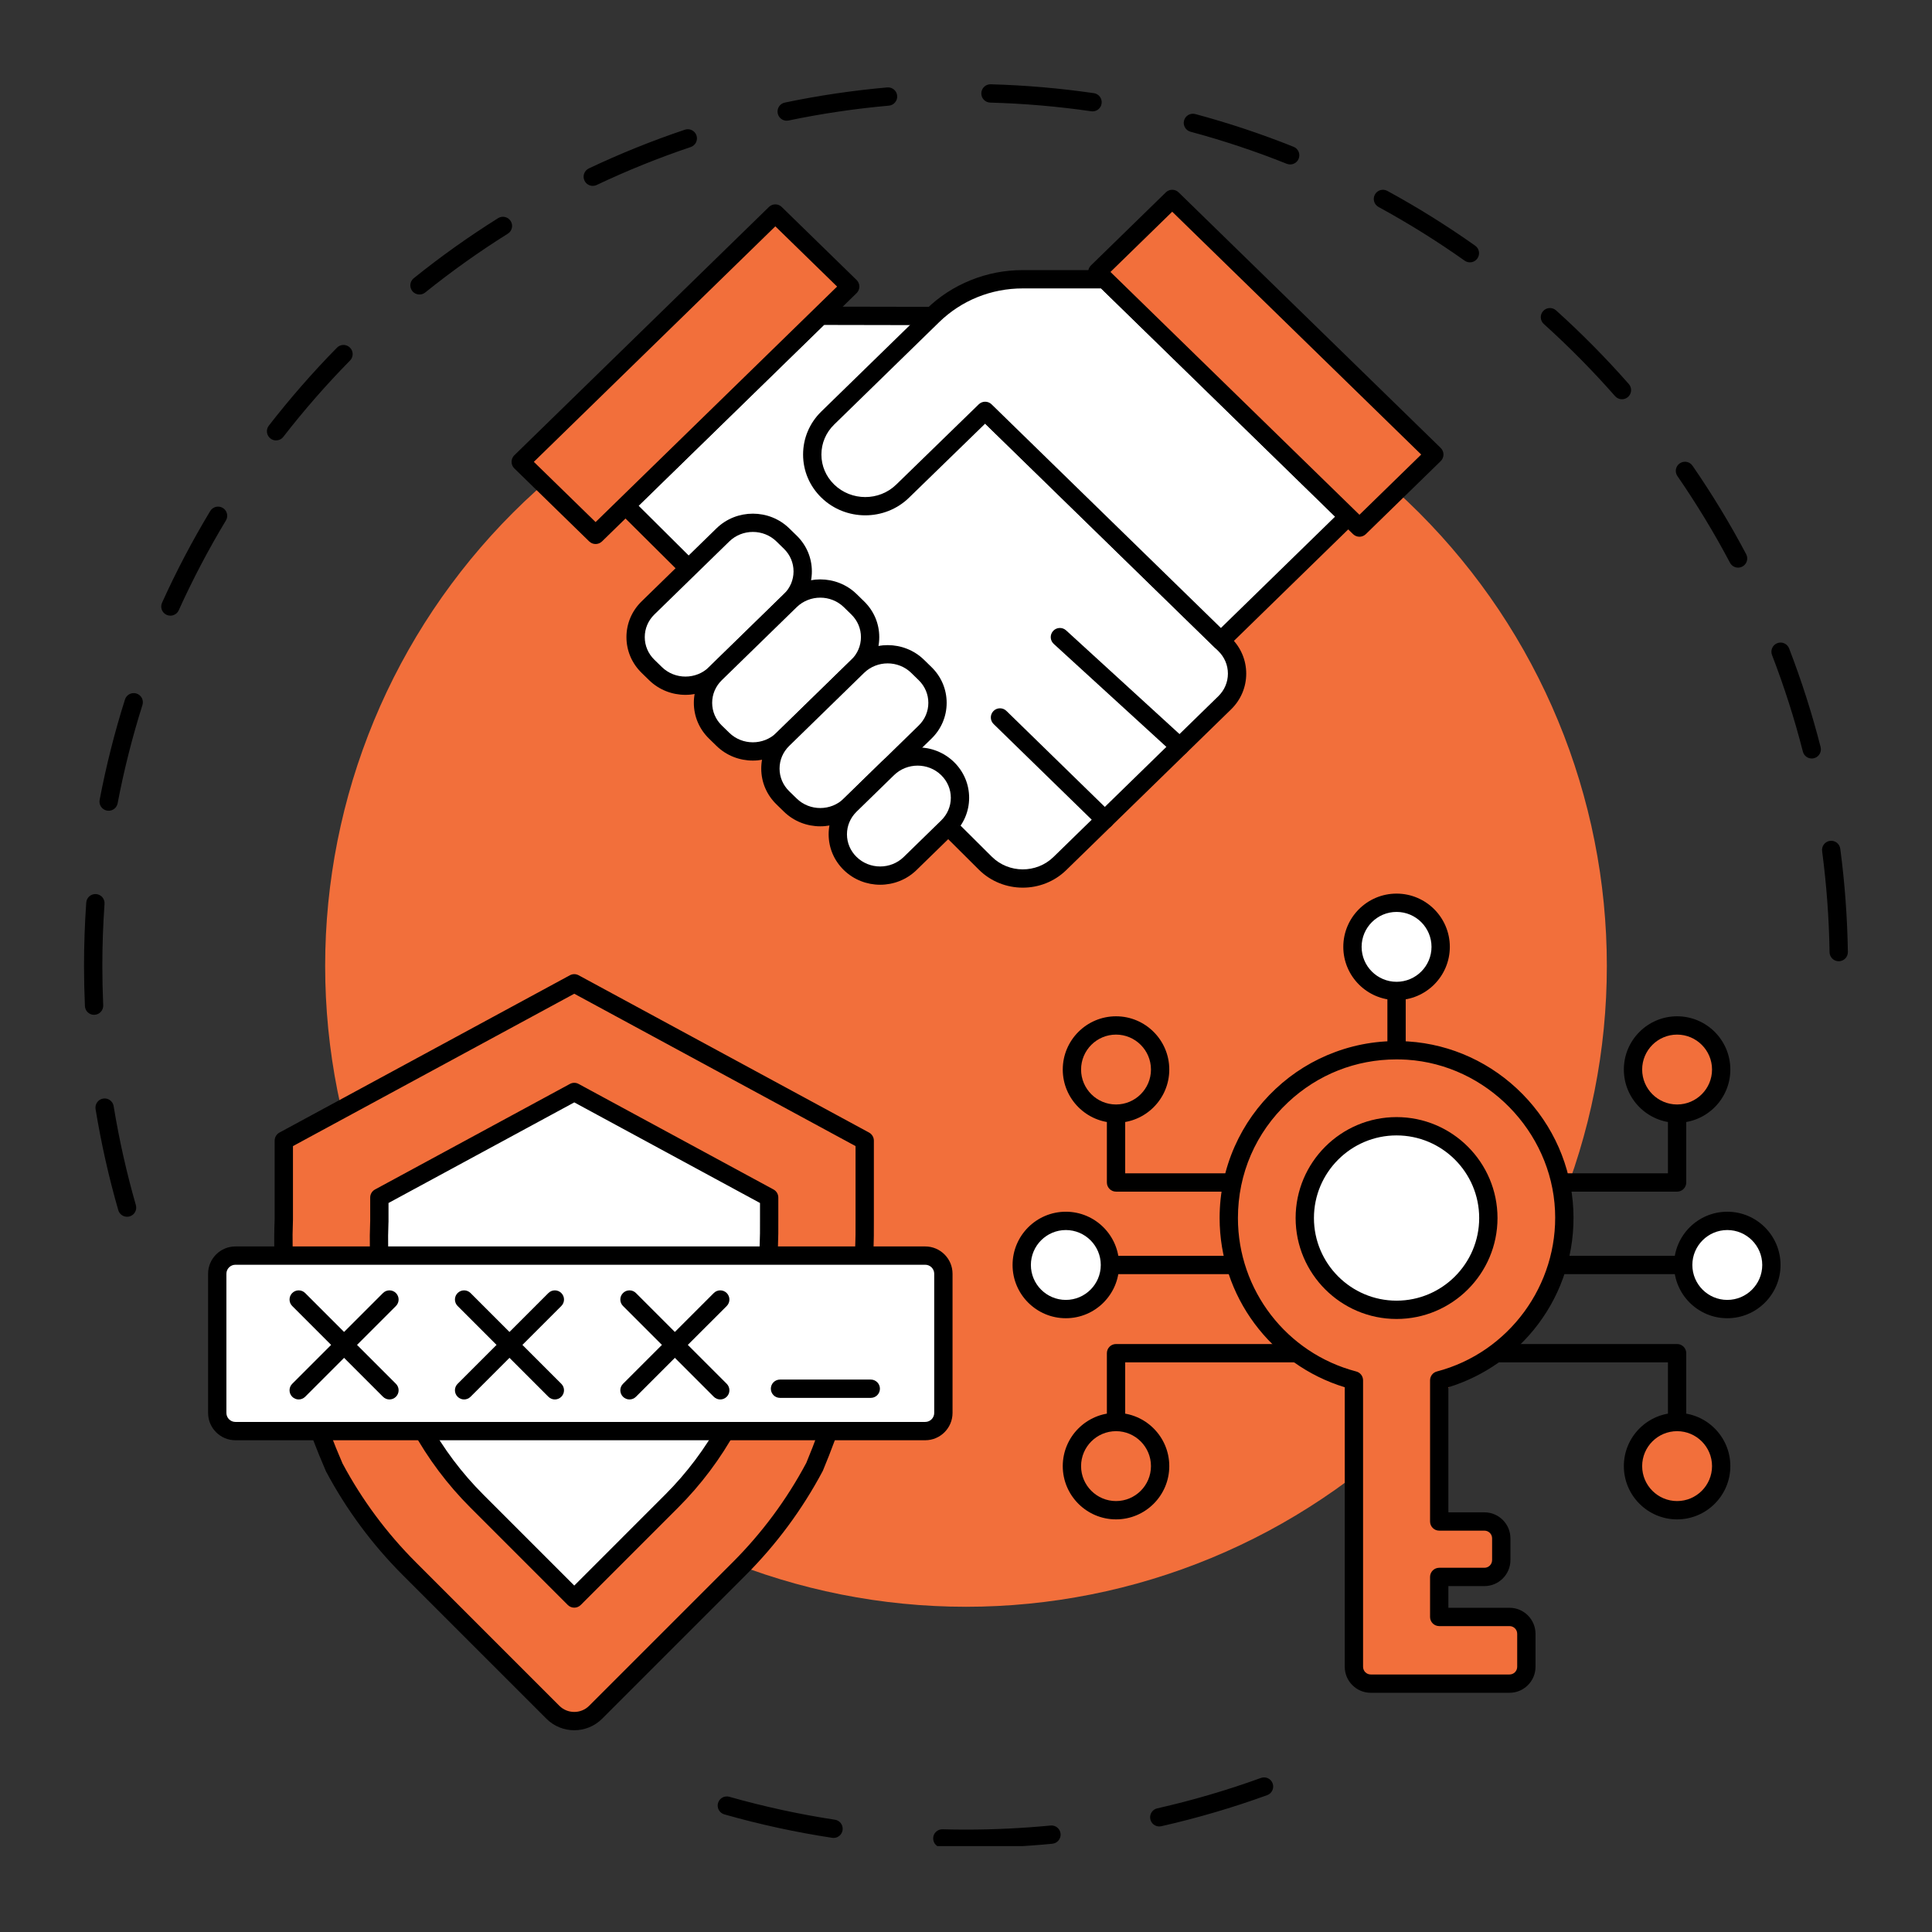 <svg xmlns="http://www.w3.org/2000/svg" xmlns:xlink="http://www.w3.org/1999/xlink" width="500" zoomAndPan="magnify" viewBox="0 0 375 375" height="500" preserveAspectRatio="xMidYMid meet" version="1.0"><rect x="0" y="0" width="375" height="375" fill="#333333" stroke="none"/><defs><clipPath id="f516925c1a"><path d="M 139 344 L 248 344 L 248 358.328 L 139 358.328 Z M 139 344 " clip-rule="nonzero"/></clipPath><clipPath id="e0d7976a93"><path d="M 16.266 16.328 L 359 16.328 L 359 237 L 16.266 237 Z M 16.266 16.328 " clip-rule="nonzero"/></clipPath></defs><g clip-path="url(#f516925c1a)"><path fill="#000000" d="M 187.5 358.68 C 185.961 358.68 184.398 358.656 182.855 358.617 C 181.875 358.59 181.102 357.773 181.129 356.793 C 181.152 355.812 181.969 355.035 182.953 355.062 C 184.461 355.105 185.992 355.125 187.5 355.125 C 192.977 355.125 198.5 354.855 203.918 354.332 C 204.895 354.234 205.762 354.949 205.859 355.926 C 205.953 356.906 205.238 357.773 204.262 357.867 C 198.73 358.406 193.09 358.68 187.5 358.68 Z M 161.793 356.742 C 161.703 356.742 161.613 356.734 161.523 356.719 C 154.477 355.648 147.434 354.117 140.594 352.172 C 139.648 351.902 139.102 350.922 139.367 349.977 C 139.637 349.031 140.621 348.484 141.562 348.754 C 148.266 350.656 155.16 352.156 162.059 353.207 C 163.027 353.355 163.695 354.262 163.547 355.23 C 163.414 356.109 162.656 356.742 161.793 356.742 Z M 225.012 354.512 C 224.199 354.512 223.465 353.949 223.281 353.125 C 223.062 352.168 223.664 351.215 224.621 351 C 231.422 349.461 238.191 347.477 244.746 345.098 C 245.668 344.762 246.688 345.238 247.02 346.16 C 247.355 347.082 246.879 348.102 245.957 348.438 C 239.266 350.867 232.352 352.898 225.406 354.469 C 225.273 354.496 225.141 354.512 225.012 354.512 Z M 225.012 354.512 " fill-opacity="1" fill-rule="nonzero"/></g><g clip-path="url(#e0d7976a93)"><path fill="#000000" d="M 24.664 236.172 C 23.891 236.172 23.18 235.668 22.957 234.887 C 21.109 228.473 19.629 221.871 18.551 215.273 C 18.395 214.305 19.051 213.391 20.02 213.23 C 20.988 213.074 21.902 213.73 22.059 214.699 C 23.113 221.16 24.566 227.621 26.371 233.906 C 26.645 234.848 26.098 235.832 25.156 236.105 C 24.992 236.152 24.824 236.172 24.664 236.172 Z M 18.258 196.977 C 17.312 196.977 16.527 196.23 16.484 195.277 C 16.367 192.699 16.309 190.078 16.309 187.488 C 16.309 183.391 16.453 179.254 16.742 175.184 C 16.812 174.207 17.664 173.469 18.645 173.539 C 19.621 173.605 20.359 174.457 20.289 175.438 C 20.008 179.422 19.863 183.477 19.863 187.488 C 19.863 190.023 19.922 192.594 20.035 195.117 C 20.078 196.098 19.32 196.93 18.34 196.973 C 18.312 196.973 18.285 196.977 18.258 196.977 Z M 356.895 186.578 C 355.926 186.578 355.133 185.801 355.117 184.828 C 355.016 178.27 354.527 171.668 353.672 165.207 C 353.543 164.234 354.227 163.34 355.199 163.211 C 356.172 163.082 357.066 163.766 357.195 164.738 C 358.07 171.336 358.566 178.078 358.672 184.773 C 358.688 185.754 357.902 186.562 356.922 186.578 C 356.914 186.578 356.902 186.578 356.895 186.578 Z M 21.086 157.367 C 20.977 157.367 20.863 157.355 20.75 157.336 C 19.789 157.152 19.156 156.223 19.34 155.258 C 20.59 148.691 22.246 142.137 24.258 135.77 C 24.555 134.832 25.555 134.316 26.492 134.613 C 27.426 134.906 27.945 135.906 27.648 136.844 C 25.676 143.074 24.055 149.492 22.832 155.922 C 22.668 156.773 21.922 157.367 21.086 157.367 Z M 351.656 147.223 C 350.863 147.223 350.141 146.688 349.938 145.887 C 348.316 139.547 346.305 133.242 343.949 127.141 C 343.594 126.223 344.051 125.195 344.965 124.84 C 345.883 124.488 346.91 124.941 347.266 125.859 C 349.668 132.09 351.727 138.531 353.379 145.004 C 353.621 145.957 353.051 146.926 352.098 147.168 C 351.949 147.203 351.801 147.223 351.656 147.223 Z M 33.07 119.5 C 32.824 119.5 32.574 119.449 32.34 119.344 C 31.445 118.938 31.047 117.887 31.453 116.992 C 34.203 110.906 37.352 104.918 40.805 99.191 C 41.312 98.352 42.402 98.082 43.246 98.59 C 44.086 99.098 44.355 100.188 43.848 101.027 C 40.465 106.637 37.387 112.5 34.691 118.457 C 34.395 119.113 33.746 119.5 33.07 119.5 Z M 337.363 110.176 C 336.723 110.176 336.109 109.832 335.789 109.23 C 332.734 103.453 329.301 97.793 325.586 92.406 C 325.027 91.602 325.23 90.492 326.039 89.938 C 326.848 89.379 327.953 89.582 328.512 90.391 C 332.309 95.891 335.812 101.668 338.93 107.566 C 339.391 108.434 339.059 109.512 338.191 109.969 C 337.926 110.109 337.641 110.176 337.363 110.176 Z M 53.582 85.484 C 53.199 85.484 52.816 85.363 52.492 85.109 C 51.719 84.508 51.578 83.395 52.18 82.617 C 56.273 77.344 60.723 72.25 65.406 67.484 C 66.098 66.785 67.223 66.777 67.922 67.465 C 68.621 68.152 68.633 69.277 67.941 69.977 C 63.355 74.645 58.996 79.629 54.988 84.797 C 54.637 85.25 54.113 85.484 53.582 85.484 Z M 314.82 77.496 C 314.324 77.496 313.836 77.289 313.484 76.891 C 309.164 71.977 304.512 67.266 299.652 62.887 C 298.922 62.23 298.863 61.105 299.52 60.379 C 300.176 59.648 301.301 59.59 302.031 60.246 C 306.992 64.715 311.746 69.527 316.152 74.543 C 316.801 75.281 316.73 76.406 315.992 77.055 C 315.656 77.352 315.234 77.496 314.82 77.496 Z M 81.422 57.164 C 80.902 57.164 80.387 56.938 80.035 56.5 C 79.422 55.734 79.543 54.617 80.309 54 C 85.516 49.812 91.023 45.891 96.676 42.348 C 97.508 41.824 98.605 42.078 99.125 42.91 C 99.648 43.742 99.398 44.836 98.566 45.359 C 93.027 48.832 87.637 52.668 82.535 56.77 C 82.207 57.035 81.812 57.164 81.422 57.164 Z M 285.309 50.918 C 284.953 50.918 284.594 50.812 284.281 50.59 C 278.938 46.805 273.316 43.301 267.574 40.176 C 266.715 39.703 266.395 38.625 266.867 37.762 C 267.336 36.902 268.414 36.582 269.277 37.051 C 275.141 40.246 280.879 43.824 286.336 47.691 C 287.137 48.258 287.324 49.367 286.758 50.168 C 286.414 50.656 285.863 50.918 285.309 50.918 Z M 115.055 36.078 C 114.391 36.078 113.754 35.703 113.449 35.059 C 113.027 34.172 113.406 33.113 114.293 32.691 C 120.332 29.832 126.605 27.301 132.934 25.176 C 133.863 24.863 134.875 25.363 135.188 26.293 C 135.5 27.223 134.996 28.23 134.066 28.543 C 127.871 30.625 121.73 33.102 115.816 35.906 C 115.57 36.023 115.312 36.078 115.055 36.078 Z M 250.422 31.918 C 250.203 31.918 249.98 31.879 249.762 31.793 C 243.688 29.359 237.402 27.266 231.082 25.57 C 230.133 25.316 229.57 24.34 229.824 23.391 C 230.082 22.445 231.055 21.883 232.004 22.137 C 238.457 23.867 244.875 26.008 251.082 28.492 C 251.996 28.855 252.438 29.891 252.074 30.801 C 251.793 31.496 251.129 31.918 250.422 31.918 Z M 152.695 23.43 C 151.871 23.43 151.133 22.852 150.957 22.012 C 150.754 21.055 151.371 20.109 152.332 19.91 C 158.859 18.547 165.547 17.559 172.211 16.969 C 173.191 16.879 174.055 17.605 174.141 18.582 C 174.227 19.559 173.504 20.422 172.527 20.508 C 166 21.086 159.449 22.055 153.059 23.391 C 152.938 23.414 152.812 23.43 152.695 23.43 Z M 212.066 21.617 C 211.98 21.617 211.895 21.609 211.809 21.598 C 205.355 20.66 198.758 20.094 192.199 19.914 C 191.219 19.887 190.445 19.07 190.473 18.09 C 190.5 17.105 191.312 16.332 192.297 16.359 C 198.992 16.543 205.727 17.125 212.32 18.082 C 213.289 18.223 213.965 19.125 213.82 20.094 C 213.695 20.98 212.934 21.617 212.066 21.617 Z M 212.066 21.617 " fill-opacity="1" fill-rule="nonzero"/></g><path fill="#f26f3b" d="M 311.887 187.488 C 311.887 189.523 311.836 191.555 311.738 193.59 C 311.637 195.625 311.488 197.652 311.289 199.68 C 311.09 201.703 310.84 203.723 310.543 205.738 C 310.242 207.75 309.895 209.758 309.496 211.754 C 309.102 213.75 308.656 215.734 308.16 217.711 C 307.664 219.684 307.121 221.645 306.531 223.594 C 305.941 225.543 305.301 227.473 304.617 229.391 C 303.93 231.309 303.199 233.207 302.418 235.086 C 301.641 236.969 300.816 238.828 299.945 240.668 C 299.074 242.508 298.16 244.328 297.199 246.121 C 296.242 247.918 295.238 249.688 294.191 251.434 C 293.145 253.18 292.055 254.898 290.926 256.594 C 289.793 258.285 288.621 259.949 287.41 261.582 C 286.195 263.219 284.945 264.824 283.652 266.398 C 282.363 267.969 281.031 269.512 279.664 271.02 C 278.297 272.527 276.895 274 275.457 275.441 C 274.016 276.879 272.543 278.285 271.035 279.652 C 269.527 281.02 267.984 282.348 266.41 283.641 C 264.836 284.93 263.234 286.184 261.598 287.395 C 259.965 288.609 258.301 289.781 256.605 290.91 C 254.914 292.043 253.195 293.129 251.449 294.176 C 249.703 295.223 247.934 296.227 246.137 297.188 C 244.34 298.145 242.523 299.062 240.684 299.93 C 238.844 300.801 236.98 301.625 235.102 302.406 C 233.223 303.184 231.32 303.918 229.406 304.602 C 227.488 305.289 225.555 305.926 223.609 306.516 C 221.66 307.109 219.699 307.652 217.723 308.145 C 215.75 308.641 213.766 309.086 211.766 309.484 C 209.77 309.879 207.766 310.227 205.754 310.527 C 203.738 310.824 201.719 311.074 199.691 311.273 C 197.668 311.473 195.637 311.625 193.605 311.723 C 191.57 311.824 189.535 311.875 187.5 311.875 C 185.465 311.875 183.43 311.824 181.398 311.723 C 179.363 311.625 177.336 311.473 175.309 311.273 C 173.281 311.074 171.262 310.824 169.25 310.527 C 167.234 310.227 165.23 309.879 163.234 309.484 C 161.238 309.086 159.25 308.641 157.277 308.145 C 155.301 307.652 153.34 307.109 151.395 306.516 C 149.445 305.926 147.512 305.289 145.598 304.602 C 143.68 303.918 141.781 303.184 139.898 302.406 C 138.02 301.625 136.16 300.801 134.32 299.93 C 132.477 299.062 130.66 298.145 128.863 297.188 C 127.07 296.227 125.301 295.223 123.555 294.176 C 121.809 293.129 120.086 292.043 118.395 290.91 C 116.703 289.781 115.039 288.609 113.402 287.395 C 111.77 286.184 110.164 284.93 108.59 283.641 C 107.016 282.348 105.477 281.02 103.969 279.652 C 102.461 278.285 100.984 276.879 99.547 275.441 C 98.105 274 96.703 272.527 95.336 271.02 C 93.969 269.512 92.641 267.969 91.348 266.398 C 90.059 264.824 88.805 263.219 87.594 261.582 C 86.379 259.949 85.207 258.285 84.078 256.594 C 82.945 254.898 81.855 253.18 80.809 251.434 C 79.766 249.688 78.762 247.918 77.801 246.121 C 76.84 244.328 75.926 242.508 75.055 240.668 C 74.188 238.828 73.359 236.969 72.582 235.086 C 71.805 233.207 71.07 231.309 70.387 229.391 C 69.699 227.473 69.062 225.543 68.469 223.594 C 67.879 221.645 67.336 219.684 66.84 217.711 C 66.348 215.734 65.902 213.75 65.504 211.754 C 65.105 209.758 64.758 207.75 64.461 205.738 C 64.16 203.723 63.914 201.703 63.711 199.68 C 63.512 197.652 63.363 195.625 63.262 193.59 C 63.164 191.555 63.113 189.523 63.113 187.488 C 63.113 185.449 63.164 183.418 63.262 181.383 C 63.363 179.352 63.512 177.32 63.711 175.293 C 63.914 173.27 64.16 171.25 64.461 169.234 C 64.758 167.223 65.105 165.215 65.504 163.219 C 65.902 161.223 66.348 159.238 66.84 157.262 C 67.336 155.289 67.879 153.328 68.469 151.379 C 69.062 149.43 69.699 147.5 70.387 145.582 C 71.07 143.664 71.805 141.766 72.582 139.887 C 73.359 138.004 74.188 136.145 75.055 134.305 C 75.926 132.465 76.84 130.645 77.801 128.852 C 78.762 127.055 79.766 125.285 80.809 123.539 C 81.855 121.793 82.945 120.074 84.078 118.379 C 85.207 116.688 86.379 115.023 87.594 113.391 C 88.805 111.754 90.059 110.148 91.348 108.574 C 92.641 107.004 93.969 105.461 95.336 103.953 C 96.703 102.445 98.105 100.973 99.547 99.531 C 100.984 98.094 102.461 96.688 103.969 95.32 C 105.477 93.953 107.016 92.625 108.59 91.336 C 110.164 90.043 111.77 88.789 113.402 87.578 C 115.039 86.363 116.703 85.195 118.395 84.062 C 120.086 82.93 121.809 81.844 123.555 80.797 C 125.301 79.75 127.07 78.746 128.863 77.785 C 130.66 76.828 132.477 75.914 134.32 75.043 C 136.16 74.172 138.02 73.348 139.898 72.566 C 141.781 71.789 143.68 71.055 145.598 70.371 C 147.512 69.684 149.445 69.047 151.395 68.457 C 153.34 67.863 155.301 67.32 157.277 66.828 C 159.25 66.332 161.238 65.887 163.234 65.488 C 165.23 65.094 167.234 64.746 169.25 64.445 C 171.262 64.148 173.281 63.898 175.309 63.699 C 177.336 63.5 179.363 63.348 181.398 63.25 C 183.43 63.148 185.465 63.098 187.5 63.098 C 189.535 63.098 191.57 63.148 193.605 63.25 C 195.637 63.348 197.668 63.5 199.691 63.699 C 201.719 63.898 203.738 64.148 205.754 64.445 C 207.766 64.746 209.77 65.094 211.766 65.488 C 213.766 65.887 215.75 66.332 217.723 66.828 C 219.699 67.32 221.66 67.863 223.609 68.457 C 225.555 69.047 227.488 69.684 229.406 70.371 C 231.32 71.055 233.223 71.789 235.102 72.566 C 236.98 73.348 238.844 74.172 240.684 75.043 C 242.523 75.914 244.34 76.828 246.137 77.785 C 247.934 78.746 249.703 79.75 251.449 80.797 C 253.195 81.844 254.914 82.93 256.605 84.062 C 258.301 85.195 259.965 86.363 261.598 87.578 C 263.234 88.789 264.836 90.043 266.41 91.336 C 267.984 92.625 269.527 93.953 271.035 95.32 C 272.543 96.688 274.016 98.094 275.457 99.531 C 276.895 100.973 278.297 102.445 279.664 103.953 C 281.031 105.461 282.363 107.004 283.652 108.578 C 284.945 110.148 286.195 111.754 287.41 113.391 C 288.621 115.023 289.793 116.688 290.926 118.379 C 292.055 120.074 293.145 121.793 294.191 123.539 C 295.238 125.285 296.242 127.055 297.199 128.852 C 298.16 130.645 299.074 132.465 299.945 134.305 C 300.816 136.145 301.641 138.004 302.418 139.887 C 303.199 141.766 303.93 143.664 304.617 145.582 C 305.301 147.5 305.941 149.43 306.531 151.379 C 307.121 153.328 307.664 155.289 308.16 157.262 C 308.656 159.238 309.102 161.223 309.496 163.219 C 309.895 165.215 310.242 167.223 310.543 169.234 C 310.84 171.25 311.09 173.27 311.289 175.293 C 311.488 177.32 311.637 179.352 311.738 181.383 C 311.836 183.418 311.887 185.449 311.887 187.488 Z M 311.887 187.488 " fill-opacity="1" fill-rule="nonzero"/><path fill="#000000" d="M 249.402 247.309 L 215.438 247.309 C 214.457 247.309 213.66 246.512 213.66 245.531 C 213.66 244.551 214.457 243.754 215.438 243.754 L 249.402 243.754 C 250.383 243.754 251.18 244.551 251.18 245.531 C 251.18 246.512 250.383 247.309 249.402 247.309 Z M 249.402 247.309 " fill-opacity="1" fill-rule="nonzero"/><path fill="#ffffff" d="M 212.926 239.48 C 213.324 239.875 213.68 240.309 213.988 240.777 C 214.301 241.242 214.566 241.734 214.781 242.254 C 214.996 242.773 215.16 243.309 215.27 243.859 C 215.379 244.414 215.434 244.969 215.434 245.531 C 215.434 246.094 215.379 246.648 215.27 247.199 C 215.16 247.754 214.996 248.289 214.781 248.809 C 214.566 249.324 214.301 249.82 213.988 250.285 C 213.68 250.754 213.324 251.188 212.926 251.582 C 212.527 251.98 212.098 252.336 211.629 252.648 C 211.16 252.961 210.668 253.223 210.148 253.438 C 209.629 253.652 209.094 253.816 208.543 253.926 C 207.992 254.035 207.434 254.09 206.875 254.09 C 206.312 254.09 205.754 254.035 205.203 253.926 C 204.652 253.816 204.117 253.652 203.598 253.438 C 203.078 253.223 202.586 252.961 202.117 252.648 C 201.652 252.336 201.219 251.98 200.82 251.582 C 200.422 251.188 200.07 250.754 199.758 250.285 C 199.445 249.82 199.18 249.324 198.965 248.809 C 198.75 248.289 198.586 247.754 198.477 247.199 C 198.367 246.648 198.312 246.094 198.312 245.531 C 198.312 244.969 198.367 244.414 198.477 243.859 C 198.586 243.309 198.75 242.773 198.965 242.254 C 199.18 241.734 199.445 241.242 199.758 240.777 C 200.07 240.309 200.422 239.875 200.82 239.48 C 201.219 239.082 201.652 238.727 202.117 238.414 C 202.586 238.102 203.078 237.84 203.598 237.625 C 204.117 237.406 204.652 237.246 205.203 237.137 C 205.754 237.027 206.312 236.973 206.875 236.973 C 207.434 236.973 207.992 237.027 208.543 237.137 C 209.094 237.246 209.629 237.406 210.148 237.625 C 210.668 237.84 211.16 238.102 211.629 238.414 C 212.098 238.727 212.527 239.082 212.926 239.48 Z M 212.926 239.48 " fill-opacity="1" fill-rule="nonzero"/><path fill="#000000" d="M 206.879 255.867 C 201.176 255.867 196.539 251.23 196.539 245.531 C 196.539 239.832 201.176 235.195 206.879 235.195 C 212.578 235.195 217.215 239.832 217.215 245.531 C 217.215 251.23 212.578 255.867 206.879 255.867 Z M 206.879 238.75 C 203.137 238.75 200.094 241.793 200.094 245.531 C 200.094 249.27 203.137 252.312 206.879 252.312 C 210.617 252.312 213.66 249.27 213.66 245.531 C 213.66 241.793 210.617 238.75 206.879 238.75 Z M 206.879 238.75 " fill-opacity="1" fill-rule="nonzero"/><path fill="#000000" d="M 271.07 211.922 C 270.09 211.922 269.293 211.125 269.293 210.145 L 269.293 192.344 C 269.293 191.363 270.09 190.566 271.07 190.566 C 272.055 190.566 272.848 191.363 272.848 192.344 L 272.848 210.145 C 272.848 211.125 272.055 211.922 271.07 211.922 Z M 271.07 211.922 " fill-opacity="1" fill-rule="nonzero"/><path fill="#ffffff" d="M 279.398 181.789 C 279.527 182.336 279.602 182.891 279.621 183.453 C 279.641 184.016 279.605 184.574 279.516 185.129 C 279.426 185.684 279.281 186.223 279.086 186.75 C 278.891 187.277 278.645 187.777 278.348 188.258 C 278.055 188.734 277.715 189.18 277.332 189.59 C 276.949 190 276.527 190.371 276.07 190.699 C 275.617 191.027 275.133 191.309 274.621 191.543 C 274.109 191.777 273.582 191.957 273.035 192.086 C 272.488 192.215 271.934 192.289 271.371 192.312 C 270.809 192.332 270.25 192.297 269.695 192.207 C 269.141 192.117 268.602 191.973 268.074 191.777 C 267.547 191.578 267.047 191.332 266.566 191.039 C 266.09 190.742 265.645 190.402 265.234 190.02 C 264.82 189.637 264.453 189.219 264.125 188.762 C 263.797 188.305 263.516 187.824 263.281 187.312 C 263.047 186.801 262.867 186.27 262.738 185.723 C 262.609 185.176 262.531 184.621 262.512 184.062 C 262.492 183.5 262.527 182.941 262.617 182.387 C 262.707 181.832 262.852 181.293 263.047 180.766 C 263.246 180.238 263.492 179.734 263.785 179.258 C 264.082 178.781 264.422 178.336 264.805 177.922 C 265.188 177.512 265.605 177.141 266.062 176.812 C 266.52 176.484 267 176.203 267.512 175.969 C 268.023 175.738 268.555 175.555 269.102 175.426 C 269.648 175.297 270.203 175.223 270.762 175.203 C 271.324 175.184 271.883 175.219 272.438 175.309 C 272.992 175.398 273.531 175.543 274.059 175.738 C 274.586 175.934 275.09 176.18 275.566 176.477 C 276.043 176.77 276.488 177.109 276.902 177.492 C 277.312 177.875 277.684 178.297 278.012 178.75 C 278.34 179.207 278.621 179.691 278.852 180.203 C 279.086 180.715 279.27 181.242 279.398 181.789 Z M 279.398 181.789 " fill-opacity="1" fill-rule="nonzero"/><path fill="#000000" d="M 271.07 194.121 C 265.371 194.121 260.734 189.484 260.734 183.785 C 260.734 178.086 265.371 173.449 271.07 173.449 C 276.773 173.449 281.41 178.086 281.41 183.785 C 281.41 189.484 276.773 194.121 271.07 194.121 Z M 271.07 177.004 C 267.332 177.004 264.289 180.047 264.289 183.785 C 264.289 187.523 267.332 190.566 271.07 190.566 C 274.812 190.566 277.855 187.523 277.855 183.785 C 277.855 180.047 274.812 177.004 271.07 177.004 Z M 271.07 177.004 " fill-opacity="1" fill-rule="nonzero"/><path fill="#000000" d="M 216.621 277.789 C 215.637 277.789 214.844 276.992 214.844 276.012 L 214.844 262.652 C 214.844 261.668 215.637 260.875 216.621 260.875 L 259.676 260.875 C 260.66 260.875 261.453 261.668 261.453 262.652 C 261.453 263.633 260.66 264.43 259.676 264.43 L 218.398 264.43 L 218.398 276.012 C 218.398 276.992 217.602 277.789 216.621 277.789 Z M 216.621 277.789 " fill-opacity="1" fill-rule="nonzero"/><path fill="#f26f3b" d="M 222.668 278.52 C 223.066 278.918 223.422 279.348 223.734 279.816 C 224.043 280.285 224.309 280.777 224.523 281.297 C 224.738 281.816 224.902 282.352 225.012 282.902 C 225.121 283.453 225.176 284.008 225.176 284.57 C 225.176 285.133 225.121 285.691 225.012 286.242 C 224.902 286.793 224.738 287.328 224.523 287.848 C 224.309 288.367 224.043 288.859 223.734 289.328 C 223.422 289.793 223.066 290.227 222.668 290.625 C 222.27 291.02 221.84 291.375 221.371 291.688 C 220.902 292 220.41 292.266 219.891 292.48 C 219.371 292.695 218.836 292.855 218.285 292.965 C 217.734 293.078 217.176 293.133 216.617 293.133 C 216.055 293.133 215.496 293.074 214.945 292.965 C 214.395 292.855 213.859 292.695 213.34 292.48 C 212.82 292.266 212.328 292 211.859 291.688 C 211.395 291.375 210.961 291.02 210.562 290.625 C 210.164 290.227 209.812 289.793 209.5 289.328 C 209.188 288.859 208.922 288.367 208.707 287.848 C 208.492 287.328 208.328 286.793 208.219 286.242 C 208.109 285.691 208.055 285.133 208.055 284.57 C 208.055 284.008 208.109 283.453 208.219 282.902 C 208.328 282.352 208.492 281.816 208.707 281.297 C 208.922 280.777 209.188 280.285 209.5 279.816 C 209.812 279.348 210.164 278.918 210.562 278.52 C 210.961 278.121 211.395 277.766 211.859 277.453 C 212.328 277.141 212.82 276.879 213.34 276.664 C 213.859 276.449 214.395 276.285 214.945 276.176 C 215.496 276.066 216.055 276.012 216.617 276.012 C 217.176 276.012 217.734 276.066 218.285 276.176 C 218.836 276.285 219.371 276.449 219.891 276.664 C 220.41 276.879 220.902 277.141 221.371 277.453 C 221.84 277.766 222.27 278.121 222.668 278.52 Z M 222.668 278.52 " fill-opacity="1" fill-rule="nonzero"/><path fill="#000000" d="M 216.621 294.91 C 210.922 294.91 206.281 290.273 206.281 284.57 C 206.281 278.871 210.918 274.234 216.621 274.234 C 222.32 274.234 226.957 278.871 226.957 284.57 C 226.957 290.273 222.32 294.91 216.621 294.91 Z M 216.621 277.789 C 212.879 277.789 209.836 280.832 209.836 284.57 C 209.836 288.312 212.879 291.355 216.621 291.355 C 220.359 291.355 223.402 288.312 223.402 284.57 C 223.402 280.832 220.359 277.789 216.621 277.789 Z M 216.621 277.789 " fill-opacity="1" fill-rule="nonzero"/><path fill="#000000" d="M 249.402 231.297 L 216.621 231.297 C 215.637 231.297 214.844 230.5 214.844 229.52 L 214.844 216.156 C 214.844 215.176 215.637 214.379 216.621 214.379 C 217.602 214.379 218.398 215.176 218.398 216.156 L 218.398 227.742 L 249.402 227.742 C 250.383 227.742 251.18 228.535 251.18 229.52 C 251.18 230.5 250.383 231.297 249.402 231.297 Z M 249.402 231.297 " fill-opacity="1" fill-rule="nonzero"/><path fill="#f26f3b" d="M 218.586 199.293 C 219.133 199.422 219.664 199.605 220.176 199.84 C 220.684 200.07 221.168 200.352 221.625 200.68 C 222.082 201.008 222.5 201.379 222.883 201.789 C 223.266 202.203 223.605 202.648 223.902 203.125 C 224.195 203.602 224.441 204.105 224.641 204.633 C 224.836 205.16 224.98 205.699 225.07 206.254 C 225.16 206.809 225.195 207.367 225.172 207.93 C 225.152 208.488 225.078 209.043 224.949 209.59 C 224.82 210.137 224.641 210.668 224.406 211.18 C 224.172 211.691 223.891 212.172 223.562 212.629 C 223.234 213.086 222.863 213.504 222.453 213.887 C 222.043 214.27 221.598 214.609 221.121 214.906 C 220.641 215.199 220.141 215.445 219.613 215.645 C 219.086 215.84 218.547 215.984 217.992 216.074 C 217.438 216.164 216.879 216.199 216.316 216.18 C 215.754 216.16 215.199 216.082 214.652 215.953 C 214.105 215.824 213.578 215.645 213.066 215.41 C 212.555 215.176 212.07 214.895 211.613 214.566 C 211.16 214.238 210.738 213.871 210.355 213.457 C 209.973 213.047 209.633 212.602 209.34 212.125 C 209.043 211.645 208.797 211.145 208.602 210.617 C 208.402 210.09 208.262 209.551 208.172 208.996 C 208.082 208.441 208.047 207.883 208.066 207.32 C 208.086 206.758 208.16 206.203 208.289 205.656 C 208.418 205.109 208.602 204.582 208.832 204.07 C 209.066 203.559 209.348 203.074 209.676 202.621 C 210.004 202.164 210.375 201.742 210.785 201.359 C 211.199 200.977 211.641 200.637 212.121 200.344 C 212.598 200.047 213.102 199.801 213.629 199.605 C 214.152 199.41 214.695 199.266 215.25 199.176 C 215.805 199.086 216.363 199.051 216.922 199.07 C 217.484 199.09 218.039 199.164 218.586 199.293 Z M 218.586 199.293 " fill-opacity="1" fill-rule="nonzero"/><path fill="#000000" d="M 216.621 217.934 C 210.922 217.934 206.281 213.297 206.281 207.598 C 206.281 201.898 210.918 197.262 216.621 197.262 C 222.32 197.262 226.957 201.898 226.957 207.598 C 226.957 213.297 222.32 217.934 216.621 217.934 Z M 216.621 200.816 C 212.879 200.816 209.836 203.859 209.836 207.598 C 209.836 211.336 212.879 214.379 216.621 214.379 C 220.359 214.379 223.402 211.336 223.402 207.598 C 223.402 203.859 220.359 200.816 216.621 200.816 Z M 216.621 200.816 " fill-opacity="1" fill-rule="nonzero"/><path fill="#000000" d="M 326.707 247.309 L 293.219 247.309 C 292.238 247.309 291.441 246.512 291.441 245.531 C 291.441 244.551 292.238 243.754 293.219 243.754 L 326.707 243.754 C 327.688 243.754 328.484 244.551 328.484 245.531 C 328.484 246.512 327.688 247.309 326.707 247.309 Z M 326.707 247.309 " fill-opacity="1" fill-rule="nonzero"/><path fill="#ffffff" d="M 341.312 239.48 C 341.711 239.875 342.066 240.309 342.379 240.777 C 342.691 241.242 342.953 241.738 343.168 242.258 C 343.387 242.777 343.547 243.312 343.656 243.863 C 343.766 244.414 343.82 244.969 343.82 245.531 C 343.82 246.094 343.766 246.652 343.656 247.203 C 343.547 247.754 343.387 248.289 343.168 248.809 C 342.953 249.328 342.691 249.82 342.379 250.289 C 342.066 250.754 341.711 251.188 341.312 251.586 C 340.918 251.98 340.484 252.336 340.016 252.648 C 339.551 252.961 339.055 253.227 338.539 253.441 C 338.02 253.656 337.484 253.816 336.93 253.926 C 336.379 254.035 335.824 254.09 335.262 254.09 C 334.699 254.09 334.145 254.035 333.594 253.926 C 333.039 253.816 332.504 253.656 331.984 253.441 C 331.469 253.227 330.973 252.961 330.508 252.648 C 330.039 252.336 329.605 251.98 329.211 251.586 C 328.812 251.188 328.457 250.754 328.145 250.289 C 327.832 249.82 327.57 249.328 327.355 248.809 C 327.137 248.289 326.977 247.754 326.867 247.203 C 326.758 246.652 326.703 246.094 326.703 245.531 C 326.703 244.969 326.758 244.414 326.867 243.863 C 326.977 243.312 327.137 242.777 327.355 242.258 C 327.57 241.738 327.832 241.242 328.145 240.777 C 328.457 240.309 328.812 239.875 329.211 239.48 C 329.605 239.082 330.039 238.727 330.508 238.414 C 330.973 238.102 331.469 237.84 331.984 237.625 C 332.504 237.41 333.039 237.246 333.594 237.137 C 334.145 237.027 334.699 236.973 335.262 236.973 C 335.824 236.973 336.379 237.027 336.93 237.137 C 337.484 237.246 338.02 237.41 338.539 237.625 C 339.055 237.84 339.551 238.102 340.016 238.414 C 340.484 238.727 340.918 239.082 341.312 239.48 Z M 341.312 239.48 " fill-opacity="1" fill-rule="nonzero"/><path fill="#000000" d="M 335.266 255.867 C 329.566 255.867 324.93 251.23 324.93 245.531 C 324.93 239.832 329.566 235.195 335.266 235.195 C 340.965 235.195 345.602 239.832 345.602 245.531 C 345.602 251.23 340.965 255.867 335.266 255.867 Z M 335.266 238.75 C 331.527 238.75 328.484 241.793 328.484 245.531 C 328.484 249.27 331.527 252.312 335.266 252.312 C 339.008 252.312 342.051 249.27 342.051 245.531 C 342.051 241.793 339.008 238.75 335.266 238.75 Z M 335.266 238.75 " fill-opacity="1" fill-rule="nonzero"/><path fill="#000000" d="M 325.523 277.789 C 324.543 277.789 323.746 276.992 323.746 276.012 L 323.746 264.43 L 282.477 264.43 C 281.496 264.43 280.699 263.633 280.699 262.652 C 280.699 261.668 281.496 260.875 282.477 260.875 L 325.523 260.875 C 326.504 260.875 327.301 261.668 327.301 262.652 L 327.301 276.012 C 327.301 276.992 326.504 277.789 325.523 277.789 Z M 325.523 277.789 " fill-opacity="1" fill-rule="nonzero"/><path fill="#f26f3b" d="M 331.57 278.52 C 331.969 278.918 332.324 279.348 332.637 279.816 C 332.949 280.285 333.211 280.777 333.426 281.297 C 333.641 281.816 333.805 282.352 333.914 282.902 C 334.023 283.453 334.078 284.012 334.078 284.57 C 334.078 285.133 334.023 285.691 333.914 286.242 C 333.805 286.793 333.641 287.328 333.426 287.848 C 333.211 288.367 332.949 288.859 332.637 289.328 C 332.324 289.793 331.969 290.227 331.57 290.625 C 331.176 291.023 330.742 291.375 330.273 291.688 C 329.809 292 329.312 292.266 328.793 292.48 C 328.273 292.695 327.738 292.859 327.188 292.969 C 326.637 293.078 326.082 293.133 325.52 293.133 C 324.957 293.133 324.398 293.078 323.848 292.969 C 323.297 292.859 322.762 292.695 322.242 292.48 C 321.723 292.266 321.23 292 320.762 291.688 C 320.297 291.375 319.863 291.023 319.465 290.625 C 319.07 290.227 318.715 289.793 318.402 289.328 C 318.09 288.859 317.824 288.367 317.609 287.848 C 317.395 287.328 317.234 286.793 317.125 286.242 C 317.016 285.691 316.961 285.133 316.961 284.57 C 316.961 284.012 317.016 283.453 317.125 282.902 C 317.234 282.352 317.395 281.816 317.609 281.297 C 317.824 280.777 318.09 280.285 318.402 279.816 C 318.715 279.348 319.07 278.918 319.465 278.52 C 319.863 278.121 320.297 277.766 320.762 277.457 C 321.23 277.145 321.723 276.879 322.242 276.664 C 322.762 276.449 323.297 276.285 323.848 276.176 C 324.398 276.066 324.957 276.012 325.52 276.012 C 326.082 276.012 326.637 276.066 327.188 276.176 C 327.738 276.285 328.273 276.449 328.793 276.664 C 329.312 276.879 329.809 277.145 330.273 277.457 C 330.742 277.766 331.176 278.121 331.57 278.52 Z M 331.57 278.52 " fill-opacity="1" fill-rule="nonzero"/><path fill="#000000" d="M 325.523 294.91 C 319.824 294.91 315.188 290.273 315.188 284.57 C 315.188 278.871 319.824 274.234 325.523 274.234 C 331.223 274.234 335.859 278.871 335.859 284.57 C 335.859 290.273 331.223 294.91 325.523 294.91 Z M 325.523 277.789 C 321.785 277.789 318.742 280.832 318.742 284.57 C 318.742 288.312 321.785 291.355 325.523 291.355 C 329.262 291.355 332.305 288.312 332.305 284.57 C 332.305 280.832 329.262 277.789 325.523 277.789 Z M 325.523 277.789 " fill-opacity="1" fill-rule="nonzero"/><path fill="#000000" d="M 325.523 231.297 L 293.219 231.297 C 292.238 231.297 291.441 230.5 291.441 229.52 C 291.441 228.535 292.238 227.742 293.219 227.742 L 323.746 227.742 L 323.746 216.156 C 323.746 215.176 324.543 214.379 325.523 214.379 C 326.504 214.379 327.301 215.176 327.301 216.156 L 327.301 229.52 C 327.301 230.5 326.504 231.297 325.523 231.297 Z M 325.523 231.297 " fill-opacity="1" fill-rule="nonzero"/><path fill="#f26f3b" d="M 333.848 205.598 C 333.977 206.145 334.051 206.699 334.07 207.262 C 334.09 207.824 334.055 208.383 333.965 208.938 C 333.875 209.492 333.734 210.031 333.535 210.559 C 333.34 211.086 333.094 211.586 332.801 212.066 C 332.504 212.543 332.164 212.988 331.781 213.398 C 331.398 213.809 330.98 214.18 330.523 214.508 C 330.066 214.836 329.582 215.117 329.07 215.352 C 328.562 215.586 328.031 215.766 327.484 215.895 C 326.938 216.023 326.383 216.098 325.82 216.121 C 325.262 216.141 324.703 216.105 324.148 216.016 C 323.594 215.926 323.051 215.781 322.523 215.586 C 322 215.387 321.496 215.141 321.02 214.848 C 320.539 214.551 320.094 214.211 319.684 213.828 C 319.273 213.445 318.902 213.027 318.574 212.57 C 318.246 212.113 317.965 211.633 317.73 211.121 C 317.496 210.609 317.316 210.078 317.188 209.531 C 317.059 208.984 316.984 208.43 316.965 207.871 C 316.945 207.309 316.98 206.75 317.07 206.195 C 317.16 205.641 317.301 205.098 317.5 204.574 C 317.695 204.047 317.941 203.543 318.238 203.066 C 318.531 202.586 318.871 202.145 319.254 201.73 C 319.637 201.32 320.055 200.949 320.512 200.621 C 320.969 200.293 321.453 200.012 321.965 199.777 C 322.473 199.547 323.004 199.363 323.551 199.234 C 324.098 199.105 324.652 199.031 325.215 199.012 C 325.773 198.992 326.332 199.027 326.887 199.117 C 327.441 199.207 327.984 199.352 328.512 199.547 C 329.035 199.742 329.539 199.988 330.016 200.285 C 330.496 200.578 330.941 200.918 331.352 201.301 C 331.762 201.684 332.133 202.105 332.461 202.559 C 332.789 203.016 333.07 203.5 333.305 204.012 C 333.539 204.523 333.719 205.051 333.848 205.598 Z M 333.848 205.598 " fill-opacity="1" fill-rule="nonzero"/><path fill="#000000" d="M 325.523 217.934 C 319.824 217.934 315.188 213.297 315.188 207.598 C 315.188 201.898 319.824 197.262 325.523 197.262 C 331.223 197.262 335.859 201.898 335.859 207.598 C 335.859 213.297 331.223 217.934 325.523 217.934 Z M 325.523 200.816 C 321.785 200.816 318.742 203.859 318.742 207.598 C 318.742 211.336 321.785 214.379 325.523 214.379 C 329.262 214.379 332.305 211.336 332.305 207.598 C 332.305 203.859 329.262 200.816 325.523 200.816 Z M 325.523 200.816 " fill-opacity="1" fill-rule="nonzero"/><path fill="#f26f3b" d="M 262.793 267.922 L 262.793 323.523 C 262.793 325.328 264.258 326.793 266.062 326.793 L 292.996 326.793 C 294.801 326.793 296.266 325.328 296.266 323.523 L 296.266 317.121 C 296.266 315.312 294.801 313.848 292.996 313.848 L 279.352 313.848 L 279.352 306.082 L 288.125 306.082 C 289.93 306.082 291.395 304.617 291.395 302.812 L 291.395 298.59 C 291.395 296.781 289.93 295.32 288.125 295.32 L 279.352 295.32 L 279.352 267.922 C 293.801 264.133 304.336 250.672 303.605 234.871 C 302.844 218.453 289.621 204.973 273.219 203.918 C 254.262 202.703 238.504 217.719 238.504 236.418 C 238.504 251.543 248.816 264.258 262.793 267.922 Z M 262.793 267.922 " fill-opacity="1" fill-rule="nonzero"/><path fill="#000000" d="M 292.996 328.57 L 266.062 328.57 C 263.281 328.57 261.016 326.305 261.016 323.523 L 261.016 269.266 C 246.645 264.879 236.727 251.566 236.727 236.418 C 236.727 231.59 237.711 226.918 239.648 222.535 C 241.523 218.301 244.191 214.543 247.582 211.363 C 250.965 208.188 254.879 205.77 259.215 204.176 C 263.723 202.516 268.473 201.836 273.336 202.145 C 281.703 202.684 289.59 206.32 295.547 212.387 C 301.5 218.453 304.992 226.41 305.379 234.785 C 305.566 238.855 305.055 242.863 303.852 246.699 C 302.695 250.395 300.926 253.852 298.594 256.965 C 294.223 262.812 288.059 267.141 281.129 269.266 L 281.129 293.543 L 288.125 293.543 C 290.906 293.543 293.172 295.805 293.172 298.59 L 293.172 302.812 C 293.172 305.594 290.906 307.859 288.125 307.859 L 281.129 307.859 L 281.129 312.07 L 292.996 312.07 C 295.777 312.07 298.043 314.336 298.043 317.121 L 298.043 323.523 C 298.043 326.305 295.777 328.57 292.996 328.57 Z M 271.051 205.629 C 263.188 205.629 255.785 208.543 250.012 213.957 C 243.738 219.84 240.281 227.82 240.281 236.418 C 240.281 250.41 249.723 262.66 263.242 266.203 C 264.027 266.406 264.57 267.113 264.57 267.922 L 264.57 323.523 C 264.57 324.348 265.242 325.016 266.062 325.016 L 292.996 325.016 C 293.82 325.016 294.488 324.348 294.488 323.523 L 294.488 317.121 C 294.488 316.297 293.82 315.625 292.996 315.625 L 279.352 315.625 C 278.367 315.625 277.574 314.832 277.574 313.848 L 277.574 306.082 C 277.574 305.102 278.367 304.305 279.352 304.305 L 288.125 304.305 C 288.949 304.305 289.617 303.633 289.617 302.812 L 289.617 298.59 C 289.617 297.766 288.949 297.098 288.125 297.098 L 279.352 297.098 C 278.367 297.098 277.574 296.301 277.574 295.32 L 277.574 267.922 C 277.574 267.113 278.117 266.406 278.898 266.203 C 292.855 262.547 302.5 249.402 301.828 234.953 C 301.113 219.531 288.496 206.68 273.105 205.691 C 272.418 205.648 271.734 205.629 271.051 205.629 Z M 271.051 205.629 " fill-opacity="1" fill-rule="nonzero"/><path fill="#ffffff" d="M 283.664 223.82 C 284.078 224.234 284.469 224.668 284.84 225.117 C 285.207 225.566 285.555 226.035 285.879 226.523 C 286.203 227.008 286.504 227.508 286.777 228.02 C 287.055 228.535 287.305 229.062 287.527 229.602 C 287.75 230.141 287.945 230.688 288.117 231.246 C 288.285 231.805 288.426 232.371 288.539 232.945 C 288.652 233.516 288.738 234.094 288.797 234.672 C 288.855 235.254 288.883 235.836 288.883 236.418 C 288.883 237.004 288.855 237.586 288.797 238.164 C 288.738 238.746 288.652 239.32 288.539 239.895 C 288.426 240.465 288.285 241.031 288.117 241.59 C 287.945 242.148 287.75 242.699 287.527 243.238 C 287.305 243.777 287.055 244.301 286.777 244.816 C 286.504 245.332 286.203 245.832 285.879 246.316 C 285.555 246.801 285.207 247.27 284.84 247.719 C 284.469 248.172 284.078 248.602 283.664 249.016 C 283.25 249.43 282.82 249.82 282.367 250.191 C 281.918 250.559 281.449 250.906 280.965 251.23 C 280.48 251.555 279.98 251.855 279.465 252.129 C 278.949 252.406 278.426 252.656 277.887 252.879 C 277.348 253.102 276.797 253.297 276.238 253.465 C 275.68 253.637 275.113 253.777 274.543 253.891 C 273.969 254.004 273.395 254.09 272.812 254.148 C 272.234 254.207 271.652 254.234 271.066 254.234 C 270.484 254.234 269.902 254.207 269.32 254.148 C 268.742 254.09 268.164 254.004 267.594 253.891 C 267.02 253.777 266.453 253.637 265.895 253.465 C 265.336 253.297 264.789 253.102 264.25 252.879 C 263.711 252.656 263.184 252.406 262.668 252.129 C 262.156 251.855 261.656 251.555 261.172 251.23 C 260.684 250.906 260.219 250.559 259.766 250.191 C 259.316 249.82 258.883 249.43 258.469 249.016 C 258.059 248.605 257.668 248.172 257.297 247.719 C 256.926 247.27 256.578 246.801 256.254 246.316 C 255.93 245.832 255.633 245.332 255.355 244.816 C 255.082 244.301 254.832 243.777 254.609 243.238 C 254.387 242.699 254.188 242.148 254.02 241.59 C 253.852 241.031 253.707 240.465 253.594 239.895 C 253.48 239.32 253.395 238.746 253.34 238.164 C 253.281 237.586 253.254 237.004 253.254 236.418 C 253.254 235.836 253.281 235.254 253.34 234.672 C 253.395 234.094 253.48 233.516 253.594 232.945 C 253.707 232.371 253.852 231.805 254.02 231.246 C 254.188 230.688 254.387 230.141 254.609 229.602 C 254.832 229.062 255.082 228.535 255.355 228.02 C 255.633 227.508 255.93 227.008 256.254 226.523 C 256.578 226.035 256.926 225.57 257.297 225.117 C 257.668 224.668 258.059 224.234 258.469 223.82 C 258.883 223.41 259.316 223.02 259.766 222.648 C 260.219 222.277 260.684 221.93 261.172 221.605 C 261.656 221.281 262.156 220.984 262.668 220.707 C 263.184 220.434 263.711 220.184 264.25 219.961 C 264.789 219.738 265.336 219.539 265.895 219.371 C 266.453 219.203 267.02 219.059 267.594 218.945 C 268.164 218.832 268.742 218.746 269.32 218.691 C 269.902 218.633 270.484 218.605 271.066 218.605 C 271.652 218.605 272.234 218.633 272.812 218.691 C 273.395 218.746 273.973 218.832 274.543 218.945 C 275.117 219.059 275.68 219.203 276.238 219.371 C 276.797 219.539 277.348 219.738 277.887 219.961 C 278.426 220.184 278.949 220.434 279.465 220.707 C 279.98 220.984 280.48 221.281 280.965 221.605 C 281.449 221.93 281.918 222.277 282.371 222.648 C 282.82 223.02 283.254 223.41 283.664 223.82 Z M 283.664 223.82 " fill-opacity="1" fill-rule="nonzero"/><path fill="#000000" d="M 271.07 256.012 C 260.27 256.012 251.48 247.223 251.48 236.418 C 251.48 225.617 260.27 216.828 271.07 216.828 C 281.875 216.828 290.664 225.617 290.664 236.418 C 290.664 247.223 281.875 256.012 271.07 256.012 Z M 271.07 220.383 C 262.23 220.383 255.035 227.574 255.035 236.418 C 255.035 245.262 262.227 252.457 271.07 252.457 C 279.914 252.457 287.109 245.262 287.109 236.418 C 287.109 227.574 279.914 220.383 271.07 220.383 Z M 271.07 220.383 " fill-opacity="1" fill-rule="nonzero"/><path fill="#f26f3b" d="M 64.875 284.82 C 68.703 291.992 73.594 298.629 79.445 304.48 L 107.312 332.344 C 109.605 334.637 113.324 334.637 115.617 332.344 L 143.48 304.48 C 149.363 298.598 154.277 291.922 158.109 284.707 C 164.09 270.336 168.039 254.75 167.84 236.664 L 167.84 221.398 L 111.465 190.859 L 55.086 221.398 L 55.086 236.664 C 54.379 254.16 58.426 269.926 64.875 284.82 Z M 64.875 284.82 " fill-opacity="1" fill-rule="nonzero"/><path fill="#000000" d="M 111.465 335.84 C 109.504 335.84 107.547 335.094 106.055 333.602 L 78.188 305.738 C 72.262 299.809 67.254 293.051 63.309 285.656 C 63.285 285.613 63.266 285.57 63.246 285.527 C 59.73 277.41 57.215 269.746 55.559 262.094 C 53.703 253.512 52.965 245.184 53.309 236.629 L 53.309 221.398 C 53.309 220.746 53.668 220.145 54.242 219.832 L 110.617 189.297 C 111.145 189.012 111.781 189.012 112.309 189.297 L 168.688 219.832 C 169.258 220.145 169.617 220.746 169.617 221.398 L 169.617 236.656 C 169.715 245.469 168.867 253.906 167.031 262.453 C 165.398 270.035 163.02 277.535 159.75 285.391 C 159.73 285.441 159.707 285.492 159.68 285.543 C 155.727 292.98 150.699 299.777 144.738 305.738 L 116.871 333.602 C 115.383 335.094 113.422 335.84 111.465 335.84 Z M 66.48 284.047 C 70.254 291.109 75.039 297.559 80.703 303.223 L 108.566 331.09 C 110.164 332.684 112.762 332.684 114.359 331.09 L 142.227 303.223 C 147.914 297.531 152.719 291.047 156.5 283.949 C 163.203 267.82 166.238 252.801 166.062 236.684 C 166.062 236.68 166.062 236.672 166.062 236.664 L 166.062 222.457 L 111.465 192.883 L 56.863 222.457 L 56.863 236.664 C 56.863 236.688 56.863 236.715 56.863 236.738 C 56.238 252.168 59.383 267.645 66.48 284.047 Z M 66.48 284.047 " fill-opacity="1" fill-rule="nonzero"/><path fill="#ffffff" d="M 92.559 291.367 C 88.223 287.027 84.531 282.109 81.586 276.734 C 75.633 262.766 73.098 250.254 73.617 237.414 L 73.633 237.039 L 73.633 232.441 L 111.465 211.953 L 149.293 232.441 L 149.293 236.871 C 149.441 250.387 146.91 263.082 141.332 276.75 C 138.387 282.117 134.699 287.031 130.367 291.367 L 111.465 310.27 Z M 92.559 291.367 " fill-opacity="1" fill-rule="nonzero"/><path fill="#000000" d="M 111.465 312.047 C 110.992 312.047 110.539 311.859 110.207 311.527 L 91.305 292.621 C 86.848 288.168 83.055 283.109 80.027 277.586 C 80 277.535 79.977 277.484 79.953 277.43 C 73.887 263.207 71.312 250.469 71.844 237.344 L 71.855 237.004 L 71.855 232.441 C 71.855 231.789 72.215 231.191 72.789 230.879 L 110.617 210.391 C 111.145 210.102 111.781 210.102 112.309 210.391 L 150.141 230.879 C 150.715 231.191 151.07 231.789 151.07 232.441 L 151.07 236.859 C 151.223 250.637 148.648 263.523 142.977 277.422 C 142.949 277.484 142.922 277.543 142.891 277.605 C 139.863 283.121 136.074 288.172 131.625 292.621 L 112.723 311.527 C 112.387 311.859 111.934 312.047 111.465 312.047 Z M 93.816 290.109 L 111.465 307.758 L 129.109 290.109 C 133.297 285.922 136.867 281.168 139.723 275.984 C 145.188 262.57 147.664 250.148 147.516 236.891 C 147.516 236.883 147.516 236.875 147.516 236.871 L 147.516 233.5 L 111.465 213.973 L 75.41 233.5 L 75.41 237.039 C 75.41 237.066 75.41 237.09 75.41 237.113 L 75.395 237.488 C 74.887 250.043 77.363 262.266 83.188 275.957 C 86.043 281.152 89.621 285.914 93.816 290.109 Z M 93.816 290.109 " fill-opacity="1" fill-rule="nonzero"/><path fill="#ffffff" d="M 179.586 277.773 L 45.691 277.773 C 43.746 277.773 42.168 276.195 42.168 274.25 L 42.168 247.234 C 42.168 245.289 43.746 243.711 45.691 243.711 L 179.586 243.711 C 181.531 243.711 183.109 245.289 183.109 247.234 L 183.109 274.25 C 183.109 276.195 181.531 277.773 179.586 277.773 Z M 179.586 277.773 " fill-opacity="1" fill-rule="nonzero"/><path fill="#000000" d="M 179.586 279.551 L 45.691 279.551 C 42.77 279.551 40.391 277.172 40.391 274.25 L 40.391 247.234 C 40.391 244.312 42.77 241.934 45.691 241.934 L 179.586 241.934 C 182.508 241.934 184.887 244.312 184.887 247.234 L 184.887 274.25 C 184.887 277.172 182.508 279.551 179.586 279.551 Z M 45.691 245.488 C 44.73 245.488 43.945 246.273 43.945 247.234 L 43.945 274.25 C 43.945 275.211 44.73 275.996 45.691 275.996 L 179.586 275.996 C 180.547 275.996 181.332 275.211 181.332 274.25 L 181.332 247.234 C 181.332 246.273 180.547 245.488 179.586 245.488 Z M 45.691 245.488 " fill-opacity="1" fill-rule="nonzero"/><path fill="#ffffff" d="M 90.078 252.234 L 107.695 269.852 Z M 90.078 252.234 " fill-opacity="1" fill-rule="nonzero"/><path fill="#000000" d="M 107.695 271.633 C 107.242 271.633 106.789 271.457 106.441 271.109 L 88.824 253.492 C 88.129 252.801 88.129 251.672 88.824 250.98 C 89.516 250.285 90.641 250.285 91.336 250.98 L 108.953 268.598 C 109.648 269.289 109.648 270.418 108.953 271.109 C 108.605 271.457 108.152 271.633 107.695 271.633 Z M 107.695 271.633 " fill-opacity="1" fill-rule="nonzero"/><path fill="#ffffff" d="M 107.695 252.234 L 90.078 269.852 Z M 107.695 252.234 " fill-opacity="1" fill-rule="nonzero"/><path fill="#000000" d="M 90.078 271.633 C 89.625 271.633 89.168 271.457 88.824 271.109 C 88.129 270.418 88.129 269.289 88.824 268.598 L 106.441 250.98 C 107.133 250.285 108.258 250.285 108.953 250.98 C 109.648 251.672 109.648 252.801 108.953 253.492 L 91.336 271.109 C 90.988 271.457 90.535 271.633 90.078 271.633 Z M 90.078 271.633 " fill-opacity="1" fill-rule="nonzero"/><path fill="#ffffff" d="M 122.184 252.234 L 139.801 269.852 Z M 122.184 252.234 " fill-opacity="1" fill-rule="nonzero"/><path fill="#000000" d="M 139.801 271.633 C 139.344 271.633 138.891 271.457 138.543 271.109 L 120.926 253.492 C 120.23 252.801 120.23 251.672 120.926 250.98 C 121.621 250.285 122.746 250.285 123.438 250.98 L 141.059 268.598 C 141.75 269.289 141.75 270.418 141.059 271.109 C 140.711 271.457 140.254 271.633 139.801 271.633 Z M 139.801 271.633 " fill-opacity="1" fill-rule="nonzero"/><path fill="#ffffff" d="M 139.801 252.234 L 122.184 269.852 Z M 139.801 252.234 " fill-opacity="1" fill-rule="nonzero"/><path fill="#000000" d="M 122.184 271.633 C 121.727 271.633 121.273 271.457 120.926 271.109 C 120.23 270.418 120.23 269.289 120.926 268.598 L 138.543 250.98 C 139.238 250.285 140.363 250.285 141.059 250.98 C 141.75 251.672 141.75 252.801 141.059 253.492 L 123.438 271.109 C 123.094 271.457 122.637 271.633 122.184 271.633 Z M 122.184 271.633 " fill-opacity="1" fill-rule="nonzero"/><path fill="#000000" d="M 169.016 271.328 L 151.398 271.328 C 150.414 271.328 149.621 270.531 149.621 269.551 C 149.621 268.57 150.414 267.773 151.398 267.773 L 169.016 267.773 C 169.996 267.773 170.793 268.57 170.793 269.551 C 170.793 270.531 169.996 271.328 169.016 271.328 Z M 169.016 271.328 " fill-opacity="1" fill-rule="nonzero"/><path fill="#ffffff" d="M 57.977 252.234 L 75.594 269.852 Z M 57.977 252.234 " fill-opacity="1" fill-rule="nonzero"/><path fill="#000000" d="M 75.594 271.633 C 75.141 271.633 74.684 271.457 74.336 271.109 L 56.719 253.492 C 56.027 252.801 56.027 251.672 56.719 250.98 C 57.414 250.285 58.539 250.285 59.234 250.98 L 76.852 268.598 C 77.543 269.289 77.543 270.418 76.852 271.109 C 76.504 271.457 76.047 271.633 75.594 271.633 Z M 75.594 271.633 " fill-opacity="1" fill-rule="nonzero"/><path fill="#ffffff" d="M 75.594 252.234 L 57.977 269.852 Z M 75.594 252.234 " fill-opacity="1" fill-rule="nonzero"/><path fill="#000000" d="M 57.977 271.633 C 57.523 271.633 57.066 271.457 56.719 271.109 C 56.027 270.418 56.027 269.289 56.719 268.598 L 74.336 250.98 C 75.031 250.285 76.156 250.285 76.852 250.98 C 77.543 251.672 77.543 252.801 76.852 253.492 L 59.234 271.109 C 58.887 271.457 58.43 271.633 57.977 271.633 Z M 57.977 271.633 " fill-opacity="1" fill-rule="nonzero"/><path fill="#ffffff" d="M 133.66 110.312 L 121.418 98.148 L 159.211 61.293 L 180.973 61.336 L 181.016 61.336 L 191.219 79.75 L 236.977 124.371 L 237.703 125.082 C 240.914 128.215 240.914 133.289 237.703 136.422 L 228.98 144.926 L 214.445 159.102 L 205.727 167.609 C 201.715 171.52 195.23 171.477 191.262 167.551 L 184.051 160.379 Z M 133.66 110.312 " fill-opacity="1" fill-rule="nonzero"/><path fill="#000000" d="M 198.527 172.293 C 195.438 172.293 192.355 171.133 190.012 168.816 L 182.801 161.641 C 182.105 160.945 182.102 159.82 182.793 159.125 C 183.484 158.43 184.609 158.426 185.305 159.117 L 192.516 166.293 C 195.801 169.543 201.172 169.566 204.484 166.336 L 236.461 135.148 C 237.672 133.973 238.336 132.41 238.336 130.75 C 238.336 129.094 237.672 127.531 236.461 126.355 L 189.977 81.02 C 189.855 80.898 189.75 80.762 189.664 80.609 L 179.965 63.109 L 159.934 63.07 L 123.953 98.16 L 134.91 109.051 C 135.609 109.742 135.609 110.867 134.918 111.562 C 134.227 112.258 133.102 112.262 132.406 111.57 L 120.168 99.41 C 119.828 99.074 119.641 98.617 119.641 98.141 C 119.645 97.664 119.836 97.207 120.18 96.875 L 157.973 60.02 C 158.305 59.695 158.75 59.516 159.211 59.516 C 159.211 59.516 159.215 59.516 159.215 59.516 L 181.016 59.559 C 181.66 59.559 182.258 59.906 182.57 60.473 L 192.648 78.656 L 238.945 123.809 C 240.844 125.66 241.891 128.129 241.891 130.75 C 241.891 133.375 240.844 135.844 238.945 137.695 L 206.965 168.879 C 204.633 171.156 201.578 172.293 198.527 172.293 Z M 198.527 172.293 " fill-opacity="1" fill-rule="nonzero"/><path fill="#ffffff" d="M 172.555 148.953 L 172.539 148.938 Z M 172.555 148.953 " fill-opacity="1" fill-rule="nonzero"/><path fill="#000000" d="M 172.555 150.73 C 172.105 150.73 171.656 150.562 171.312 150.223 L 171.297 150.211 C 170.598 149.523 170.586 148.398 171.27 147.695 C 171.957 146.996 173.082 146.98 173.785 147.668 L 173.797 147.684 C 174.5 148.371 174.512 149.496 173.824 150.195 C 173.477 150.551 173.016 150.73 172.555 150.73 Z M 172.555 150.73 " fill-opacity="1" fill-rule="nonzero"/><path fill="#ffffff" d="M 261.688 100.273 L 236.977 124.371 L 191.219 79.75 L 175.199 95.328 C 171.188 99.238 164.676 99.227 160.664 95.312 C 158.66 93.355 157.656 90.789 157.656 88.227 C 157.656 85.66 158.66 83.094 160.664 81.137 L 180.973 61.336 L 181.043 61.262 C 185.68 56.742 191.961 54.203 198.516 54.203 L 214.445 54.203 Z M 261.688 100.273 " fill-opacity="1" fill-rule="nonzero"/><path fill="#000000" d="M 236.977 126.148 C 236.527 126.148 236.082 125.98 235.734 125.645 L 191.219 82.23 L 176.441 96.602 C 171.754 101.172 164.121 101.164 159.426 96.586 C 157.137 94.355 155.879 91.387 155.879 88.227 C 155.879 85.062 157.137 82.094 159.426 79.863 L 179.805 59.992 C 182.277 57.578 185.168 55.695 188.395 54.391 C 191.617 53.086 195.023 52.426 198.516 52.426 L 214.445 52.426 C 214.91 52.426 215.355 52.609 215.688 52.93 L 262.926 99 C 263.27 99.336 263.465 99.797 263.465 100.273 C 263.465 100.754 263.27 101.211 262.926 101.547 L 238.219 125.645 C 237.871 125.98 237.426 126.148 236.977 126.148 Z M 191.219 77.973 C 191.668 77.973 192.113 78.141 192.461 78.477 L 236.977 121.891 L 259.141 100.273 L 213.723 55.98 L 198.516 55.98 C 192.383 55.98 186.621 58.309 182.285 62.535 L 161.906 82.41 C 160.312 83.965 159.434 86.031 159.434 88.227 C 159.434 90.422 160.312 92.484 161.906 94.039 C 165.234 97.285 170.641 97.293 173.961 94.055 L 189.98 78.473 C 190.324 78.137 190.773 77.973 191.219 77.973 Z M 191.219 77.973 " fill-opacity="1" fill-rule="nonzero"/><path fill="#ffffff" d="M 205.727 123.664 L 228.98 144.926 Z M 205.727 123.664 " fill-opacity="1" fill-rule="nonzero"/><path fill="#000000" d="M 228.98 146.703 C 228.555 146.703 228.125 146.551 227.781 146.238 L 204.527 124.977 C 203.801 124.312 203.75 123.188 204.414 122.465 C 205.074 121.742 206.199 121.691 206.926 122.352 L 230.18 143.617 C 230.906 144.277 230.957 145.402 230.293 146.125 C 229.941 146.512 229.465 146.703 228.98 146.703 Z M 228.98 146.703 " fill-opacity="1" fill-rule="nonzero"/><path fill="#ffffff" d="M 194.098 139.258 L 214.445 159.102 Z M 194.098 139.258 " fill-opacity="1" fill-rule="nonzero"/><path fill="#000000" d="M 214.445 160.879 C 214 160.879 213.551 160.711 213.207 160.375 L 192.855 140.531 C 192.152 139.844 192.141 138.719 192.824 138.016 C 193.512 137.312 194.637 137.301 195.34 137.984 L 215.688 157.832 C 216.391 158.516 216.406 159.641 215.719 160.344 C 215.371 160.699 214.91 160.879 214.445 160.879 Z M 214.445 160.879 " fill-opacity="1" fill-rule="nonzero"/><path fill="#ffffff" d="M 127.234 130.75 L 125.781 129.336 C 122.57 126.203 122.57 121.125 125.781 117.992 L 140.316 103.816 C 143.527 100.688 148.734 100.688 151.945 103.816 L 153.398 105.234 C 156.609 108.367 156.609 113.445 153.398 116.578 L 138.863 130.75 C 135.652 133.883 130.445 133.883 127.234 130.75 Z M 127.234 130.75 " fill-opacity="1" fill-rule="nonzero"/><path fill="#000000" d="M 133.047 134.871 C 130.492 134.871 127.938 133.922 125.992 132.023 L 124.539 130.605 C 122.641 128.754 121.594 126.289 121.594 123.664 C 121.594 121.039 122.641 118.574 124.539 116.723 L 139.074 102.547 C 142.965 98.754 149.297 98.754 153.184 102.547 L 154.641 103.965 C 156.539 105.816 157.582 108.281 157.582 110.906 C 157.582 113.531 156.539 115.996 154.641 117.848 L 140.102 132.023 C 138.16 133.922 135.602 134.871 133.047 134.871 Z M 128.477 129.48 C 130.996 131.938 135.102 131.938 137.621 129.48 L 152.156 115.305 C 153.363 114.125 154.027 112.566 154.027 110.906 C 154.027 109.246 153.363 107.684 152.156 106.508 L 150.703 105.09 C 148.184 102.633 144.078 102.633 141.559 105.09 L 127.02 119.266 C 125.812 120.441 125.148 122.004 125.148 123.664 C 125.148 125.324 125.812 126.883 127.02 128.062 Z M 128.477 129.48 " fill-opacity="1" fill-rule="nonzero"/><path fill="#ffffff" d="M 140.316 143.512 L 138.863 142.094 C 135.652 138.961 135.652 133.883 138.863 130.75 L 153.398 116.578 C 156.609 113.445 161.816 113.445 165.027 116.578 L 166.48 117.992 C 169.691 121.125 169.691 126.203 166.48 129.336 L 151.945 143.512 C 148.734 146.641 143.527 146.641 140.316 143.512 Z M 140.316 143.512 " fill-opacity="1" fill-rule="nonzero"/><path fill="#000000" d="M 146.129 147.629 C 143.574 147.629 141.02 146.68 139.074 144.781 L 137.621 143.363 C 135.723 141.512 134.676 139.047 134.676 136.422 C 134.676 133.797 135.723 131.332 137.621 129.48 L 152.156 115.305 C 156.047 111.512 162.379 111.512 166.266 115.305 L 167.719 116.723 C 169.621 118.574 170.664 121.039 170.664 123.664 C 170.664 126.289 169.621 128.754 167.719 130.605 L 153.184 144.781 C 151.242 146.68 148.684 147.629 146.129 147.629 Z M 141.559 142.238 C 144.078 144.695 148.184 144.695 150.703 142.238 L 165.238 128.062 C 166.445 126.883 167.109 125.324 167.109 123.664 C 167.109 122.004 166.445 120.445 165.238 119.266 L 163.785 117.848 C 161.266 115.391 157.16 115.391 154.641 117.848 L 140.102 132.023 C 138.895 133.203 138.23 134.762 138.23 136.422 C 138.23 138.082 138.895 139.645 140.102 140.82 Z M 141.559 142.238 " fill-opacity="1" fill-rule="nonzero"/><path fill="#ffffff" d="M 153.398 156.27 L 151.945 154.852 C 148.734 151.719 148.734 146.641 151.945 143.512 L 166.48 129.336 C 169.691 126.203 174.898 126.203 178.109 129.336 L 179.562 130.75 C 182.773 133.883 182.773 138.961 179.562 142.094 L 165.027 156.27 C 161.816 159.398 156.609 159.398 153.398 156.27 Z M 153.398 156.27 " fill-opacity="1" fill-rule="nonzero"/><path fill="#000000" d="M 159.211 160.387 C 156.656 160.387 154.102 159.438 152.156 157.539 L 150.703 156.121 C 148.805 154.27 147.758 151.805 147.758 149.18 C 147.758 146.555 148.805 144.09 150.703 142.238 L 165.238 128.062 C 169.129 124.27 175.457 124.27 179.348 128.062 L 180.801 129.48 C 182.703 131.332 183.746 133.797 183.746 136.422 C 183.746 139.047 182.703 141.512 180.801 143.363 L 166.266 157.539 C 164.32 159.438 161.766 160.387 159.211 160.387 Z M 154.641 154.996 C 157.16 157.453 161.266 157.453 163.785 154.996 L 178.32 140.82 C 179.527 139.645 180.191 138.082 180.191 136.422 C 180.191 134.762 179.527 133.203 178.32 132.023 L 176.867 130.605 C 174.344 128.148 170.242 128.148 167.719 130.605 L 153.184 144.781 C 151.977 145.961 151.312 147.52 151.312 149.18 C 151.312 150.84 151.977 152.402 153.184 153.578 Z M 154.641 154.996 " fill-opacity="1" fill-rule="nonzero"/><path fill="#ffffff" d="M 165.027 167.609 C 161.816 164.477 161.816 159.398 165.027 156.27 L 172.293 149.18 C 175.504 146.047 180.711 146.047 183.922 149.18 C 187.133 152.312 187.133 157.391 183.922 160.52 L 176.656 167.609 C 173.445 170.738 168.238 170.738 165.027 167.609 Z M 165.027 167.609 " fill-opacity="1" fill-rule="nonzero"/><path fill="#000000" d="M 170.84 171.727 C 168.285 171.727 165.73 170.777 163.785 168.879 C 161.887 167.027 160.84 164.562 160.84 161.938 C 160.84 159.312 161.887 156.848 163.785 154.996 L 171.055 147.906 C 174.941 144.113 181.273 144.113 185.164 147.906 C 187.062 149.758 188.109 152.227 188.109 154.852 C 188.109 157.477 187.062 159.941 185.164 161.793 L 177.895 168.879 C 175.949 170.777 173.395 171.727 170.84 171.727 Z M 178.109 148.609 C 176.453 148.609 174.797 149.223 173.535 150.453 L 166.266 157.539 C 165.059 158.719 164.395 160.277 164.395 161.938 C 164.395 163.598 165.059 165.16 166.266 166.336 C 168.789 168.797 172.891 168.797 175.414 166.336 L 182.68 159.25 C 183.887 158.07 184.555 156.508 184.555 154.852 C 184.555 153.191 183.887 151.629 182.68 150.453 C 181.422 149.223 179.766 148.609 178.109 148.609 Z M 178.109 148.609 " fill-opacity="1" fill-rule="nonzero"/><path fill="#f26f3b" d="M 115.605 103.816 L 101.07 89.645 L 150.492 41.445 L 165.027 55.621 Z M 115.605 103.816 " fill-opacity="1" fill-rule="nonzero"/><path fill="#000000" d="M 115.605 105.594 C 115.156 105.594 114.711 105.426 114.363 105.09 L 99.828 90.914 C 99.488 90.582 99.293 90.121 99.293 89.645 C 99.293 89.164 99.488 88.703 99.828 88.371 L 149.25 40.172 C 149.941 39.5 151.043 39.5 151.73 40.172 L 166.266 54.348 C 166.609 54.684 166.805 55.141 166.805 55.621 C 166.805 56.102 166.609 56.559 166.266 56.895 L 116.848 105.09 C 116.5 105.426 116.055 105.594 115.605 105.594 Z M 103.617 89.645 L 115.605 101.336 L 162.48 55.621 L 150.492 43.93 Z M 103.617 89.645 " fill-opacity="1" fill-rule="nonzero"/><path fill="#f26f3b" d="M 263.867 102.402 L 278.402 88.227 L 227.527 38.609 L 212.992 52.785 Z M 263.867 102.402 " fill-opacity="1" fill-rule="nonzero"/><path fill="#000000" d="M 263.867 104.18 C 263.418 104.18 262.973 104.008 262.625 103.672 L 211.754 54.059 C 211.41 53.723 211.215 53.266 211.215 52.785 C 211.215 52.309 211.41 51.848 211.754 51.516 L 226.289 37.34 C 226.977 36.664 228.078 36.664 228.77 37.34 L 279.645 86.953 C 279.988 87.289 280.18 87.746 280.18 88.227 C 280.18 88.703 279.988 89.164 279.645 89.496 L 265.109 103.672 C 264.762 104.008 264.316 104.18 263.867 104.18 Z M 215.539 52.785 L 263.867 99.918 L 275.855 88.227 L 227.527 41.094 Z M 215.539 52.785 " fill-opacity="1" fill-rule="nonzero"/></svg>